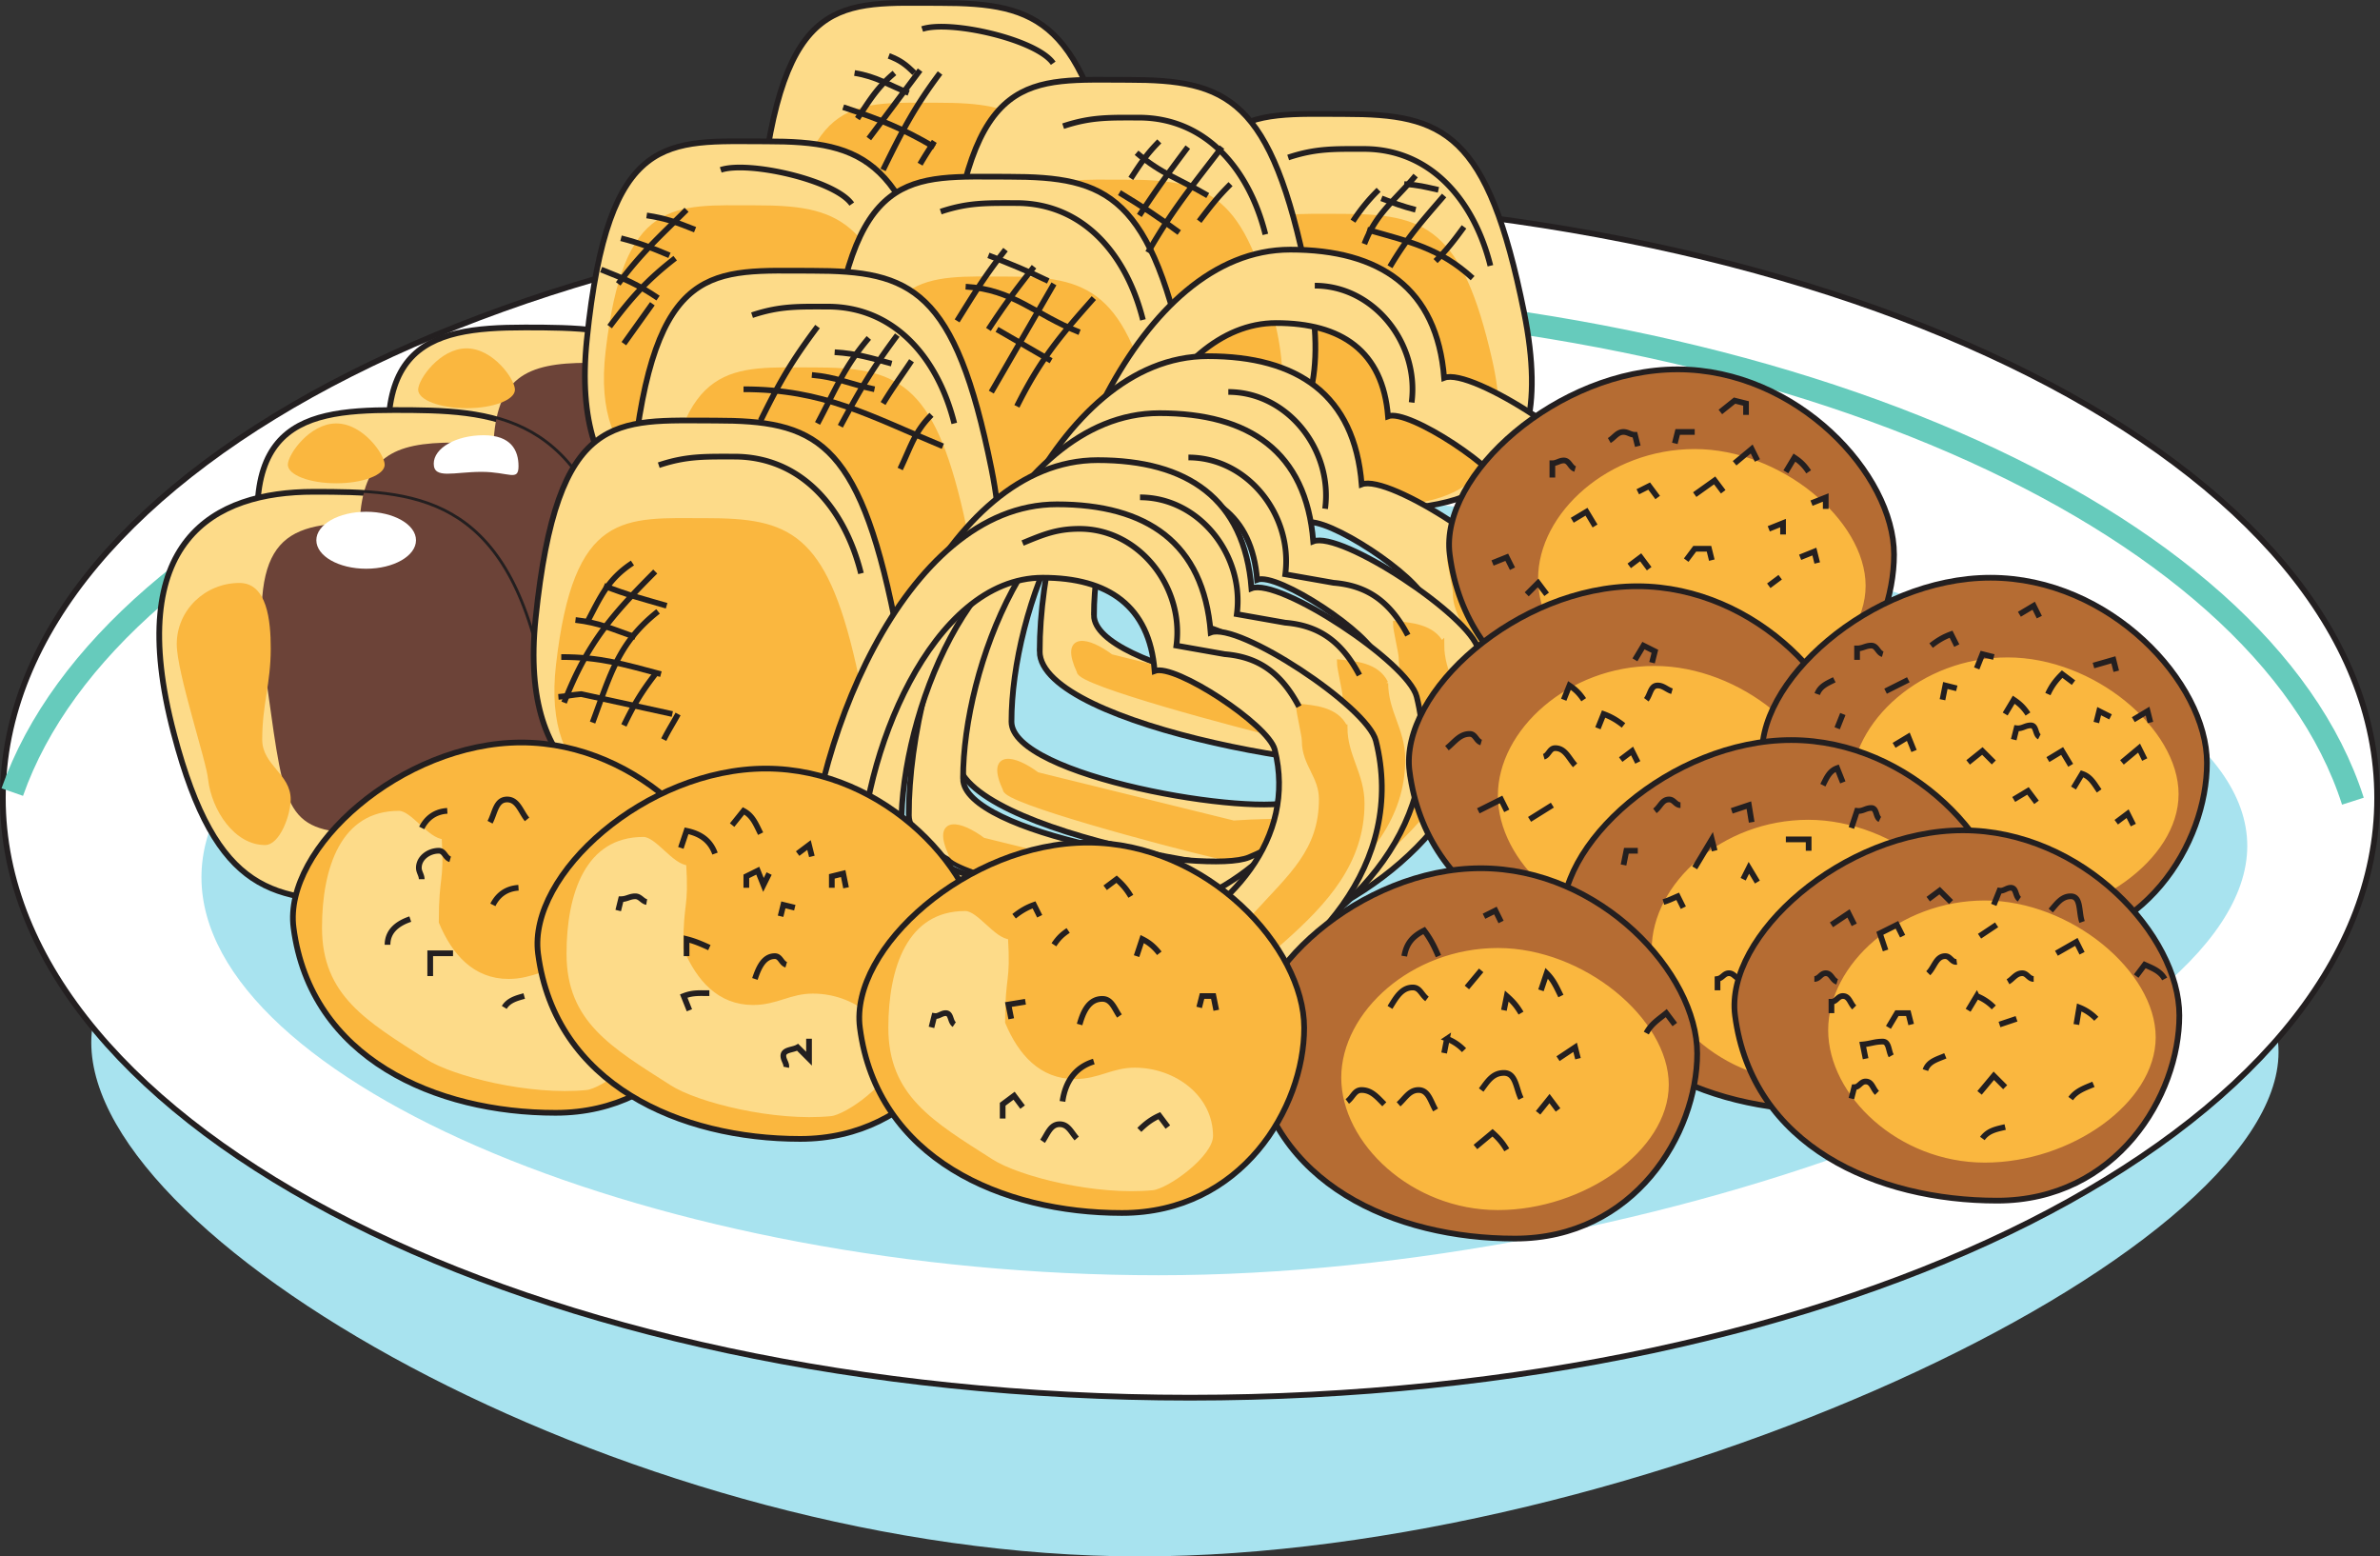 <svg xmlns="http://www.w3.org/2000/svg" width="195.343" height="127.709"><rect width="100%" height="100%" fill="#333333" stroke="none"/><defs><clipPath id="a"><path d="M228 333h31v32h-31zm0 0"/></clipPath><clipPath id="b"><path d="M229.703 348.14c-4.207-15.937 1.688-17.34 9.82-17.34 8.133 0 15.72.165 18.7 14.962 3.273 16.246-5.66 18.625-13.793 18.625s-11.215-2.957-14.727-16.246zm0 0"/></clipPath><clipPath id="c"><path d="M217 337h32v35h-32zm0 0"/></clipPath><clipPath id="d"><path d="M218.953 354.918c-4.207-15.938 1.684-17.34 9.817-17.34 8.132 0 15.718.168 18.699 14.961 3.273 16.246-5.656 18.625-13.79 18.625-8.132 0-11.218-2.953-14.726-16.246zm0 0"/></clipPath><clipPath id="e"><path d="M217 344h25v29h-25zm0 0"/></clipPath><clipPath id="f"><path d="M210.715 364.152c-4.211-15.933 3.32-19.867 11.453-19.867s15.719.164 18.7 14.961c3.273 16.246-5.657 18.621-13.794 18.621-8.133 0-12.851-.422-16.36-13.715zm0 0"/></clipPath></defs><path fill="#a8e3ef" d="M7.492 85.55c0-16.848 45.714-22.204 86.535-22.204 40.816 0 92.988 6.133 92.988 22.984 0 16.848-52.672 41.38-93.492 41.38-40.817 0-86.031-25.313-86.031-42.16"/><path fill="#fff" d="M.234 65.479c0-27.176 43.625-49.207 97.437-49.207 53.813 0 97.438 22.031 97.438 49.207 0 27.18-43.625 49.207-97.438 49.207C43.86 114.686.234 92.659.234 65.479"/><path fill="none" stroke="#231f20" stroke-miterlimit="3.864" stroke-width=".468" d="M.234 65.479c0-27.176 43.625-49.207 97.437-49.207 53.813 0 97.438 22.031 97.438 49.207 0 27.18-43.625 49.207-97.438 49.207C43.86 114.686.234 92.659.234 65.479zm0 0"/><path fill="#a8e3ef" d="M16.535 71.983c0-16.848 38.226-31.707 79.042-31.707 40.82 0 88.872 12.289 88.872 29.14 0 16.848-48.551 35.223-89.372 35.223-40.82 0-78.542-15.809-78.542-32.656"/><path fill="none" stroke="#66cbbc" stroke-miterlimit="3.864" stroke-width="1.87" d="M1.007 64.994C9.11 41.944 48.964 24.44 96.93 24.44c48.484 0 88.695 17.883 96.188 41.3"/><path fill="#fddb89" d="M33.265 44.21c-4.207-15.938 1.687-17.34 9.82-17.34 8.133 0 15.72.164 18.7 14.96 3.273 16.247-5.66 18.625-13.793 18.625S36.777 57.498 33.265 44.21"/><path fill="none" stroke="#231f20" stroke-miterlimit="3.864" stroke-width=".468" d="M33.265 44.21c-4.207-15.938 1.688-17.34 9.82-17.34 8.133 0 15.72.164 18.7 14.96 3.273 16.247-5.66 18.625-13.793 18.625S36.777 57.498 33.265 44.21zm0 0"/><g clip-path="url(#a)" transform="translate(-196.438 -303.931)"><g clip-path="url(#b)"><path fill="#6c4338" d="M218.426 360.648c-1.637-11.687.547-13.793 7.246-13.793l.281.004c.262-5.445 2.746-6.613 7.742-6.613 1.16 0 2.239.086 3.239.281.207-5.625 2.687-6.824 7.75-6.824 6.699 0 10.586 2.805 13.043 13.598 2.48 10.902-4.207 11.77-10.512 11.84-.473 4.754-4 6.058-8.004 6.418-.54 6.742-7.074 6.742-12.625 6.742-6.703 0-6.766-1.711-8.16-11.652"/></g></g><path fill="#fddb89" d="M22.515 50.987c-4.207-15.938 1.684-17.34 9.816-17.34 8.133 0 15.72.168 18.7 14.96 3.273 16.247-5.657 18.626-13.79 18.626-8.132 0-11.218-2.953-14.726-16.246"/><path fill="none" stroke="#231f20" stroke-miterlimit="3.864" stroke-width=".468" d="M22.515 50.987c-4.207-15.938 1.684-17.34 9.816-17.34 8.133 0 15.72.168 18.7 14.96 3.273 16.247-5.657 18.626-13.79 18.626-8.132 0-11.218-2.953-14.726-16.246zm0 0"/><g clip-path="url(#c)" transform="translate(-196.438 -303.931)"><g clip-path="url(#d)"><path fill="#6c4338" d="M218.426 360.648c-1.637-11.687.547-13.793 7.246-13.793l.281.004c.262-5.445 2.746-6.613 7.742-6.613 1.16 0 2.239.086 3.239.281.207-5.625 2.687-6.824 7.75-6.824 6.699 0 10.586 2.805 13.043 13.598 2.48 10.902-4.207 11.77-10.512 11.84-.473 4.754-4 6.058-8.004 6.418-.54 6.742-7.074 6.742-12.625 6.742-6.703 0-6.766-1.711-8.16-11.652"/></g></g><path fill="#fddb89" d="M14.277 60.221c-4.211-15.934 3.32-19.867 11.453-19.867s15.719.164 18.7 14.96c3.272 16.247-5.657 18.622-13.794 18.622-8.133 0-12.851-.422-16.36-13.715"/><path fill="none" stroke="#231f20" stroke-miterlimit="3.864" stroke-width=".468" d="M14.277 60.221c-4.211-15.934 3.32-19.867 11.453-19.867s15.719.164 18.7 14.96c3.273 16.247-5.657 18.622-13.794 18.622-8.133 0-12.851-.422-16.36-13.715zm0 0"/><g clip-path="url(#e)" transform="translate(-196.438 -303.931)"><g clip-path="url(#f)"><path fill="#6c4338" d="M218.426 360.648c-1.637-11.687.547-13.793 7.246-13.793l.281.004c.262-5.445 2.746-6.613 7.742-6.613 1.16 0 2.239.086 3.239.281.207-5.625 2.687-6.824 7.75-6.824 6.699 0 10.586 2.805 13.043 13.598 2.48 10.902-4.207 11.77-10.512 11.84-.473 4.754-4 6.058-8.004 6.418-.54 6.742-7.074 6.742-12.625 6.742-6.703 0-6.766-1.711-8.16-11.652"/></g></g><path fill="#fddb89" d="M62.44 16.49C64.203-.704 69.036.245 77.168.245c8.133 0 11.746 1.45 14.727 16.247 3.273 16.242-6.594 16.242-14.727 16.242-8.132 0-16.129-2.57-14.726-16.242"/><path fill="none" stroke="#231f20" stroke-miterlimit="3.864" stroke-width=".468" d="M62.44 16.49C64.204-.704 69.036.245 77.168.245c8.133 0 11.746 1.45 14.727 16.247 3.273 16.242-6.594 16.242-14.727 16.242-8.132 0-16.129-2.57-14.726-16.242zm0 0"/><path fill="#fab73f" d="M64.843 20.463C66.296 7.924 70.277 8.612 76.976 8.612c6.7 0 9.676 1.058 12.133 11.851 2.695 11.848-5.434 11.848-12.133 11.848-6.7 0-13.29-1.875-12.133-11.848"/><path fill="none" stroke="#fab73f" stroke-miterlimit="3.864" stroke-width=".362" d="M64.843 20.463C66.296 7.924 70.277 8.612 76.976 8.612c6.7 0 9.676 1.058 12.133 11.851 2.695 11.848-5.434 11.848-12.133 11.848-6.7 0-13.29-1.875-12.133-11.848zm0 0"/><path fill="#fddb89" d="M95.632 25.604c1.766-17.192 6.594-16.246 14.727-16.246s11.746 1.453 14.726 16.246c3.274 16.246-6.593 16.246-14.726 16.246-8.133 0-16.13-2.57-14.727-16.246"/><path fill="none" stroke="#231f20" stroke-miterlimit="3.864" stroke-width=".468" d="M95.632 25.604c1.766-17.192 6.594-16.246 14.727-16.246s11.746 1.453 14.726 16.246c3.274 16.246-6.593 16.246-14.726 16.246-8.133 0-16.13-2.57-14.727-16.246zm0 0"/><path fill="#fab73f" d="M98.038 29.577c1.45-12.54 5.43-11.848 12.13-11.848 6.702 0 9.675 1.058 12.132 11.848 2.695 11.851-5.43 11.851-12.133 11.851-6.699 0-13.285-1.875-12.129-11.851"/><path fill="none" stroke="#fab73f" stroke-miterlimit="3.864" stroke-width=".362" d="M98.038 29.577c1.45-12.54 5.43-11.848 12.13-11.848 6.702 0 9.675 1.058 12.132 11.848 2.695 11.851-5.43 11.851-12.133 11.851-6.699 0-13.285-1.875-12.129-11.851zm0 0"/><path fill="#fddb89" d="M77.867 22.8C79.632 5.607 84.46 6.552 92.593 6.552c8.133 0 11.746 1.453 14.727 16.246 3.273 16.246-6.594 16.246-14.727 16.246S76.464 36.475 77.867 22.8"/><path fill="none" stroke="#231f20" stroke-miterlimit="3.864" stroke-width=".468" d="M77.867 22.8C79.632 5.607 84.46 6.552 92.593 6.552c8.133 0 11.746 1.453 14.727 16.246 3.273 16.246-6.594 16.246-14.727 16.246S76.464 36.475 77.867 22.8zm0 0"/><path fill="#fab73f" d="M80.273 26.772c1.449-12.54 5.43-11.848 12.129-11.848s9.68 1.059 12.133 11.848c2.695 11.851-5.434 11.851-12.133 11.851-6.7 0-13.285-1.875-12.13-11.851"/><path fill="none" stroke="#fab73f" stroke-miterlimit="3.864" stroke-width=".362" d="M80.273 26.772c1.449-12.54 5.43-11.848 12.129-11.848s9.68 1.059 12.133 11.848c2.695 11.851-5.434 11.851-12.133 11.851-6.7 0-13.285-1.875-12.13-11.851zm0 0"/><path fill="#fddb89" d="M48.167 27.846C49.933 10.655 54.761 11.6 62.897 11.6c8.134 0 11.743 1.453 14.723 16.246 3.274 16.246-6.59 16.246-14.722 16.246-8.137 0-16.133-2.57-14.73-16.246"/><path fill="none" stroke="#231f20" stroke-miterlimit="3.864" stroke-width=".468" d="M48.167 27.846C49.933 10.655 54.761 11.6 62.897 11.6c8.134 0 11.743 1.453 14.723 16.246 3.274 16.246-6.59 16.246-14.722 16.246-8.137 0-16.133-2.57-14.73-16.246zm0 0"/><path fill="#fab73f" d="M49.882 28.877c1.453-12.539 5.434-11.847 12.133-11.847 6.7 0 9.676 1.054 12.133 11.847 2.695 11.848-5.434 11.848-12.133 11.848-6.7 0-13.29-1.875-12.133-11.848"/><path fill="none" stroke="#fab73f" stroke-miterlimit="3.864" stroke-width=".362" d="M49.882 28.877c1.453-12.539 5.434-11.847 12.133-11.847 6.7 0 9.676 1.054 12.133 11.847 2.695 11.848-5.434 11.848-12.133 11.848-6.7 0-13.29-1.875-12.133-11.848zm0 0"/><path fill="#fddb89" d="M68.05 30.748c1.766-17.191 6.594-16.246 14.727-16.246s11.746 1.45 14.726 16.246c3.274 16.246-6.593 16.246-14.726 16.246-8.133 0-16.13-2.57-14.727-16.246"/><path fill="none" stroke="#231f20" stroke-miterlimit="3.864" stroke-width=".468" d="M68.05 30.748c1.766-17.191 6.594-16.246 14.727-16.246s11.746 1.45 14.726 16.246c3.274 16.246-6.593 16.246-14.726 16.246-8.133 0-16.13-2.57-14.727-16.246zm0 0"/><path fill="#fab73f" d="M70.452 34.721c1.454-12.539 5.434-11.848 12.133-11.848 6.7 0 9.676 1.055 12.133 11.848 2.695 11.848-5.433 11.848-12.133 11.848-6.699 0-13.289-1.875-12.133-11.848"/><path fill="none" stroke="#fab73f" stroke-miterlimit="3.864" stroke-width=".362" d="M70.453 34.721c1.453-12.539 5.433-11.848 12.132-11.848 6.7 0 9.676 1.055 12.133 11.848 2.695 11.848-5.433 11.848-12.133 11.848-6.699 0-13.289-1.875-12.132-11.848zm0 0"/><path fill="#fddb89" d="M51.921 38.463c1.762-17.195 6.594-16.246 14.727-16.246s11.746 1.45 14.726 16.246C84.648 54.71 74.781 54.71 66.648 54.71c-8.133 0-16.13-2.574-14.727-16.246"/><path fill="none" stroke="#231f20" stroke-miterlimit="3.864" stroke-width=".468" d="M51.921 38.463c1.762-17.195 6.594-16.246 14.727-16.246s11.746 1.45 14.726 16.246C84.648 54.71 74.781 54.71 66.648 54.71c-8.133 0-16.13-2.574-14.727-16.246zm0 0"/><path fill="#fab73f" d="M54.636 42.178C56.09 29.64 60.07 30.33 66.77 30.33s9.676 1.055 12.133 11.848c2.695 11.848-5.434 11.848-12.133 11.848-6.7 0-13.29-1.875-12.133-11.848"/><path fill="none" stroke="#fab73f" stroke-miterlimit="3.864" stroke-width=".362" d="M54.636 42.178C56.09 29.64 60.07 30.33 66.77 30.33s9.676 1.055 12.133 11.848c2.695 11.848-5.434 11.848-12.133 11.848-6.7 0-13.29-1.875-12.133-11.848zm0 0"/><path fill="#fddb89" d="M43.96 50.756c1.766-17.195 6.594-16.246 14.727-16.246s11.746 1.45 14.726 16.246c3.274 16.246-6.593 16.246-14.726 16.246-8.133 0-16.129-2.574-14.727-16.246"/><path fill="none" stroke="#231f20" stroke-miterlimit="3.864" stroke-width=".468" d="M43.96 50.756c1.766-17.195 6.594-16.246 14.727-16.246s11.746 1.45 14.726 16.246c3.274 16.246-6.593 16.246-14.726 16.246-8.133 0-16.129-2.574-14.727-16.246zm0 0"/><path fill="#fab73f" d="M45.816 54.545c1.453-12.539 5.43-11.847 12.133-11.847 6.699 0 9.675 1.058 12.128 11.847 2.7 11.852-5.43 11.852-12.128 11.852-6.704 0-13.29-1.88-12.133-11.852"/><path fill="none" stroke="#fab73f" stroke-miterlimit="3.864" stroke-width=".362" d="M45.816 54.545c1.453-12.539 5.43-11.847 12.133-11.847 6.699 0 9.675 1.058 12.129 11.847 2.699 11.852-5.43 11.852-12.13 11.852-6.703 0-13.288-1.88-12.132-11.852zm0 0"/><path fill="#fddb89" d="M89.788 50.475c0 4.504 19.973 7.906 23.457 6.46 6.926-2.89 12.356-9.062 10.54-16.32-.508-2.038-8.204-7.097-9.86-6.456-.426-5.356-3.824-7.653-9.18-7.653-9.18 0-14.957 14.79-14.957 23.969zm-4.453 2.969c0-12.621 7.95-32.961 20.57-32.961 7.364 0 12.04 3.156 12.626 10.52 2.277-.876 12.855 6.077 13.554 8.882 2.496 9.98-4.965 18.469-14.492 22.442-4.793 1.984-32.258-2.688-32.258-8.883"/><path fill="none" stroke="#231f20" stroke-miterlimit="3.864" stroke-width=".468" d="M89.788 50.475c0 4.504 19.973 7.906 23.457 6.46 6.926-2.89 12.356-9.062 10.54-16.32-.508-2.038-8.204-7.097-9.86-6.456-.426-5.356-3.824-7.653-9.18-7.653-9.18 0-14.957 14.79-14.957 23.969zm-4.453 2.969c0-12.621 7.95-32.961 20.57-32.961 7.364 0 12.04 3.156 12.626 10.52 2.277-.876 12.855 6.077 13.554 8.882 2.496 9.98-4.965 18.469-14.492 22.442-4.793 1.984-32.258-2.688-32.258-8.883zm0 0"/><path fill="#fab73f" d="M128.816 37.842c-.703-1.46-2.574-1.578-3.742-1.695 0 .469.468 2.336.468 2.805 0 1.93 1.403 2.863 1.403 4.792 0 4.266-2.516 6.31-5.375 9.465-1.578 1.754-3.157 2.746-5.38 3.508-3.855 1.344-4.788.875-8.882 1.168l-16.129-3.973c-1.871-1.402-3.973-1.87-2.57 1.168-.059.934 13.09 4.442 17.062 5.375 7.281 1.715 12.39-.175 18-5.14 3.567-3.156 6.543-6.43 6.543-11.223 0-2.394-1.398-3.855-1.398-6.25"/><path fill="none" stroke="#fab73f" stroke-miterlimit="3.864" stroke-width=".468" d="M128.816 37.842c-.703-1.46-2.574-1.578-3.742-1.695 0 .469.468 2.336.468 2.805 0 1.93 1.403 2.863 1.403 4.792 0 4.266-2.516 6.31-5.375 9.465-1.578 1.754-3.157 2.746-5.38 3.508-3.855 1.344-4.788.875-8.882 1.168l-16.129-3.973c-1.871-1.402-3.973-1.87-2.57 1.168-.059.934 13.09 4.442 17.062 5.375 7.282 1.715 12.39-.175 18-5.14 3.567-3.156 6.543-6.43 6.543-11.223 0-2.394-1.398-3.855-1.398-6.25zm0 0"/><path fill="#fddb89" d="M83.019 59.217c0 4.504 19.973 7.906 23.457 6.461 6.93-2.89 12.355-9.062 10.539-16.32-.508-2.04-8.2-7.098-9.855-6.461-.426-5.352-3.829-7.649-9.184-7.649-9.176 0-14.957 14.79-14.957 23.97zm-4.45 2.969c0-12.625 7.946-32.961 20.567-32.961 7.363 0 12.04 3.156 12.625 10.52 2.277-.876 12.856 6.078 13.559 8.882 2.492 9.977-4.97 18.465-14.492 22.442-4.793 1.984-32.258-2.688-32.258-8.883"/><path fill="none" stroke="#231f20" stroke-miterlimit="3.864" stroke-width=".468" d="M83.019 59.217c0 4.504 19.973 7.906 23.457 6.461 6.93-2.89 12.355-9.062 10.539-16.32-.508-2.04-8.2-7.098-9.855-6.461-.426-5.352-3.829-7.649-9.184-7.649-9.176 0-14.957 14.79-14.957 23.97zm-4.45 2.969c0-12.625 7.946-32.961 20.567-32.961 7.363 0 12.04 3.156 12.625 10.52 2.277-.876 12.856 6.078 13.559 8.882 2.492 9.977-4.97 18.465-14.492 22.442-4.793 1.984-32.258-2.688-32.258-8.883zm0 0"/><path fill="#fab73f" d="M122.745 47.518c-.699-1.461-2.57-1.578-3.738-1.695 0 .468.469 2.336.469 2.804 0 1.93 1.402 2.864 1.402 4.793 0 4.266-2.515 6.309-5.379 9.465-1.578 1.754-3.156 2.746-5.375 3.508-3.859 1.344-4.793.875-8.882 1.168l-16.13-3.973c-1.87-1.402-3.972-1.87-2.57 1.168-.058.934 13.09 4.442 17.063 5.375 7.281 1.715 12.39-.172 18-5.14 3.562-3.157 6.547-6.43 6.547-11.22 0-2.398-1.407-3.859-1.407-6.253"/><path fill="none" stroke="#fab73f" stroke-miterlimit="3.864" stroke-width=".468" d="M122.745 47.518c-.699-1.461-2.57-1.578-3.738-1.695 0 .468.469 2.336.469 2.804 0 1.93 1.402 2.864 1.402 4.793 0 4.266-2.515 6.309-5.379 9.465-1.578 1.754-3.156 2.746-5.375 3.508-3.859 1.344-4.793.875-8.882 1.168l-16.13-3.973c-1.87-1.402-3.972-1.87-2.57 1.168-.058.934 13.09 4.442 17.063 5.375 7.281 1.715 12.39-.172 18-5.14 3.562-3.157 6.547-6.43 6.547-11.22 0-2.398-1.407-3.859-1.407-6.253zm0 0"/><path fill="#fddb89" d="M79.046 63.893c0 4.504 19.973 7.902 23.457 6.457 6.926-2.887 12.356-9.059 10.54-16.316-.508-2.04-8.2-7.098-9.86-6.461-.426-5.352-3.824-7.649-9.18-7.649-9.18 0-14.957 14.79-14.957 23.969zm-4.453 2.965c0-12.621 7.95-32.957 20.57-32.957 7.364 0 12.04 3.156 12.625 10.52 2.278-.876 12.856 6.077 13.555 8.882 2.496 9.977-4.965 18.465-14.492 22.441-4.793 1.985-32.258-2.69-32.258-8.886"/><path fill="none" stroke="#231f20" stroke-miterlimit="3.864" stroke-width=".468" d="M79.046 63.893c0 4.504 19.973 7.902 23.457 6.457 6.926-2.887 12.356-9.059 10.54-16.316-.508-2.04-8.2-7.098-9.86-6.461-.426-5.352-3.824-7.649-9.18-7.649-9.18 0-14.957 14.79-14.957 23.969zm-4.453 2.965c0-12.621 7.95-32.957 20.57-32.957 7.364 0 12.04 3.156 12.625 10.52 2.278-.876 12.856 6.077 13.555 8.882 2.496 9.977-4.965 18.465-14.492 22.441-4.793 1.985-32.258-2.69-32.258-8.886zm0 0"/><path fill="#fab73f" d="M118.304 52.893c-.7-1.461-2.57-1.578-3.738-1.695 0 .468.469 2.34.469 2.804 0 1.93 1.398 2.867 1.398 4.793 0 4.266-2.512 6.313-5.375 9.469-1.574 1.75-3.152 2.746-5.375 3.504-3.856 1.348-4.793.879-8.883 1.168l-16.129-3.973c-1.87-1.402-3.972-1.87-2.57 1.168-.059.938 13.09 4.442 17.062 5.38 7.282 1.71 12.391-.177 18-5.145 3.563-3.157 6.543-6.426 6.543-11.22 0-2.394-1.402-3.855-1.402-6.253"/><path fill="none" stroke="#fab73f" stroke-miterlimit="3.864" stroke-width=".468" d="M118.304 52.893c-.7-1.461-2.57-1.578-3.738-1.695 0 .468.469 2.34.469 2.804 0 1.93 1.398 2.867 1.398 4.793 0 4.266-2.512 6.313-5.375 9.469-1.574 1.75-3.152 2.746-5.375 3.504-3.855 1.348-4.793.879-8.883 1.168l-16.129-3.973c-1.87-1.402-3.972-1.87-2.57 1.168-.059.938 13.09 4.442 17.062 5.38 7.282 1.71 12.391-.177 18-5.145 3.563-3.157 6.543-6.426 6.543-11.22 0-2.394-1.402-3.855-1.402-6.253zm0 0"/><path fill="#fddb89" d="M73.976 67.748c0 4.504 19.973 7.907 23.457 6.457 6.93-2.89 12.355-9.062 10.539-16.316-.508-2.04-8.2-7.098-9.86-6.46-.421-5.352-3.824-7.65-9.179-7.65-9.18 0-14.957 14.79-14.957 23.97zm-4.453 2.97c0-12.626 7.949-32.962 20.57-32.962 7.363 0 12.04 3.156 12.625 10.52 2.277-.88 12.856 6.078 13.559 8.883 2.492 9.976-4.969 18.464-14.496 22.437-4.79 1.988-32.258-2.687-32.258-8.879"/><path fill="none" stroke="#231f20" stroke-miterlimit="3.864" stroke-width=".468" d="M73.976 67.748c0 4.504 19.973 7.907 23.457 6.457 6.93-2.89 12.355-9.062 10.539-16.316-.508-2.04-8.2-7.098-9.86-6.46-.421-5.352-3.824-7.65-9.179-7.65-9.18 0-14.957 14.79-14.957 23.97zm-4.453 2.97c0-12.626 7.949-32.962 20.57-32.962 7.363 0 12.04 3.156 12.625 10.52 2.277-.88 12.856 6.078 13.559 8.883 2.492 9.976-4.969 18.464-14.496 22.437-4.79 1.988-32.258-2.687-32.258-8.879zm0 0"/><path fill="#fab73f" d="M113.703 56.05c-.7-1.462-2.57-1.579-3.739-1.696 0 .469.465 2.336.465 2.805 0 1.93 1.402 2.863 1.402 4.793 0 4.265-2.511 6.308-5.375 9.464-1.578 1.754-3.156 2.746-5.375 3.508-3.859 1.344-4.793.875-8.882 1.168l-16.13-3.973c-1.87-1.402-3.976-1.87-2.57 1.168-.058.934 13.09 4.442 17.063 5.375 7.281 1.715 12.39-.175 17.996-5.14 3.566-3.156 6.547-6.43 6.547-11.223 0-2.394-1.403-3.855-1.403-6.25"/><path fill="none" stroke="#fab73f" stroke-miterlimit="3.864" stroke-width=".468" d="M113.703 56.05c-.7-1.462-2.57-1.579-3.739-1.696 0 .469.465 2.336.465 2.805 0 1.93 1.402 2.863 1.402 4.793 0 4.265-2.511 6.308-5.375 9.464-1.578 1.754-3.156 2.746-5.375 3.508-3.859 1.344-4.793.875-8.882 1.168l-16.13-3.973c-1.87-1.402-3.976-1.87-2.57 1.168-.058.934 13.09 4.442 17.063 5.375 7.281 1.715 12.39-.175 17.996-5.14 3.566-3.156 6.547-6.43 6.547-11.223 0-2.394-1.402-3.855-1.402-6.25zm0 0"/><path fill="#fddb89" d="M70.628 71.373c0 4.504 19.977 7.907 23.461 6.457 6.926-2.89 12.356-9.062 10.54-16.316-.509-2.04-8.204-7.098-9.86-6.46-.426-5.352-3.824-7.65-9.18-7.65-9.18 0-14.96 14.79-14.96 23.97zm-4.449 2.97c0-12.626 7.945-32.962 20.57-32.962 7.364 0 12.04 3.156 12.621 10.52 2.282-.88 12.856 6.078 13.56 8.883 2.495 9.976-4.97 18.464-14.493 22.437-4.793 1.988-32.258-2.687-32.258-8.879"/><path fill="none" stroke="#231f20" stroke-miterlimit="3.864" stroke-width=".468" d="M70.628 71.373c0 4.504 19.977 7.907 23.461 6.457 6.926-2.89 12.356-9.062 10.54-16.316-.509-2.04-8.204-7.098-9.86-6.46-.426-5.352-3.824-7.65-9.18-7.65-9.18 0-14.96 14.79-14.96 23.97zm-4.449 2.97c0-12.626 7.945-32.962 20.57-32.962 7.364 0 12.04 3.156 12.621 10.52 2.282-.88 12.856 6.078 13.56 8.883 2.495 9.976-4.97 18.464-14.493 22.437-4.793 1.988-32.258-2.687-32.258-8.879zm0 0"/><path fill="#fab73f" d="M110.359 59.674c-.703-1.46-2.57-1.578-3.742-1.695 0 .469.468 2.336.468 2.805 0 1.93 1.403 2.863 1.403 4.793 0 4.265-2.512 6.308-5.375 9.464-1.578 1.754-3.157 2.746-5.38 3.508-3.855 1.344-4.788.875-8.882 1.168l-16.129-3.973c-1.867-1.402-3.973-1.87-2.57 1.168-.059.934 13.09 4.442 17.062 5.375 7.285 1.715 12.39-.175 18-5.14 3.567-3.156 6.547-6.43 6.547-11.223 0-2.394-1.402-3.855-1.402-6.25"/><path fill="none" stroke="#fab73f" stroke-miterlimit="3.864" stroke-width=".468" d="M110.359 59.674c-.703-1.46-2.57-1.578-3.742-1.695 0 .469.468 2.336.468 2.805 0 1.93 1.403 2.863 1.403 4.793 0 4.265-2.512 6.308-5.375 9.464-1.578 1.754-3.157 2.746-5.38 3.508-3.855 1.344-4.788.875-8.882 1.168l-16.129-3.973c-1.867-1.402-3.973-1.87-2.57 1.168-.059.934 13.09 4.442 17.062 5.375 7.285 1.715 12.39-.175 18-5.14 3.567-3.156 6.547-6.43 6.547-11.223 0-2.394-1.402-3.855-1.402-6.25zm0 0"/><path fill="#b56c33" d="M118.988 45.498c-.852-6.527 8.89-15.191 18.703-15.191 9.808 0 17.765 8.61 17.765 15.191 0 6.586-5.152 15.196-14.96 15.196-9.813 0-20.106-4.442-21.508-15.196"/><path fill="none" stroke="#231f20" stroke-miterlimit="3.864" stroke-width=".468" d="M118.988 45.498c-.852-6.527 8.89-15.191 18.703-15.191 9.808 0 17.765 8.61 17.765 15.191 0 6.586-5.152 15.196-14.96 15.196-9.813 0-20.106-4.442-21.508-15.196zm0 0"/><path fill="#fab73f" d="M126.476 47.483c0-5.227 5.652-10.403 12.621-10.403 6.973 0 13.793 5.758 13.793 10.985 0 5.23-6.82 10.054-13.793 10.054-6.969 0-12.621-5.406-12.621-10.636"/><path fill="none" stroke="#fab73f" stroke-miterlimit="3.864" stroke-width=".468" d="M126.476 47.483c0-5.227 5.652-10.403 12.621-10.403 6.973 0 13.793 5.758 13.793 10.985 0 5.23-6.82 10.054-13.793 10.054-6.969 0-12.621-5.406-12.621-10.636zm0 0"/><path fill="#b56c33" d="M115.69 63.3c-.85-6.532 8.888-15.196 18.7-15.196 9.813 0 17.766 8.61 17.766 15.195 0 6.582-5.149 15.192-14.961 15.192-9.813 0-20.102-4.442-21.504-15.192"/><path fill="none" stroke="#231f20" stroke-miterlimit="3.864" stroke-width=".468" d="M115.69 63.3c-.85-6.532 8.888-15.196 18.7-15.196 9.813 0 17.766 8.61 17.766 15.195 0 6.582-5.149 15.192-14.961 15.192-9.813 0-20.102-4.442-21.504-15.192zm0 0"/><path fill="#fab73f" d="M123.175 65.28c0-5.227 5.653-10.403 12.625-10.403 6.973 0 13.79 5.758 13.79 10.989 0 5.226-6.817 10.05-13.79 10.05-6.973 0-12.625-5.406-12.625-10.636"/><path fill="none" stroke="#fab73f" stroke-miterlimit="3.864" stroke-width=".468" d="M123.175 65.28c0-5.227 5.653-10.403 12.625-10.403 6.973 0 13.79 5.758 13.79 10.989 0 5.226-6.817 10.05-13.79 10.05-6.972 0-12.625-5.406-12.625-10.636zm0 0"/><path fill="#b56c33" d="M144.675 62.596c-.851-6.531 8.89-15.191 18.7-15.191 9.812 0 17.765 8.605 17.765 15.191 0 6.582-5.148 15.195-14.96 15.195-9.81 0-20.103-4.441-21.505-15.195"/><path fill="none" stroke="#231f20" stroke-miterlimit="3.864" stroke-width=".468" d="M144.675 62.596c-.851-6.531 8.89-15.191 18.7-15.191 9.812 0 17.765 8.605 17.765 15.191 0 6.582-5.148 15.195-14.96 15.195-9.81 0-20.102-4.441-21.505-15.195zm0 0"/><path fill="#fab73f" d="M152.163 64.58c0-5.23 5.653-10.402 12.622-10.402 6.972 0 13.793 5.758 13.793 10.984 0 5.23-6.82 10.051-13.793 10.051-6.97 0-12.622-5.406-12.622-10.633"/><path fill="none" stroke="#fab73f" stroke-miterlimit="3.864" stroke-width=".468" d="M152.163 64.58c0-5.23 5.653-10.402 12.622-10.402 6.972 0 13.793 5.758 13.793 10.984 0 5.23-6.82 10.051-13.793 10.051-6.97 0-12.622-5.406-12.622-10.633zm0 0"/><path fill="#b56c33" d="M128.312 75.92c-.852-6.531 8.89-15.195 18.7-15.195 9.812 0 17.765 8.61 17.765 15.195 0 6.586-5.149 15.196-14.957 15.196-9.813 0-20.106-4.442-21.508-15.196"/><path fill="none" stroke="#231f20" stroke-miterlimit="3.864" stroke-width=".468" d="M128.312 75.92c-.852-6.531 8.89-15.195 18.7-15.195 9.812 0 17.765 8.61 17.765 15.195 0 6.586-5.149 15.196-14.957 15.196-9.813 0-20.106-4.442-21.508-15.196zm0 0"/><path fill="#fab73f" d="M135.8 77.905c0-5.23 5.652-10.403 12.621-10.403 6.973 0 13.793 5.758 13.793 10.985 0 5.23-6.82 10.054-13.793 10.054-6.968 0-12.62-5.41-12.62-10.636"/><path fill="none" stroke="#fab73f" stroke-miterlimit="3.864" stroke-width=".468" d="M135.8 77.905c0-5.23 5.653-10.403 12.621-10.403 6.973 0 13.793 5.758 13.793 10.985 0 5.23-6.82 10.054-13.793 10.054-6.968 0-12.62-5.41-12.62-10.636zm0 0"/><path fill="#b56c33" d="M102.831 86.44c-.847-6.531 8.891-15.196 18.704-15.196 9.808 0 17.765 8.61 17.765 15.196 0 6.582-5.148 15.191-14.96 15.191-9.813 0-20.102-4.441-21.509-15.191"/><path fill="none" stroke="#231f20" stroke-miterlimit="3.864" stroke-width=".468" d="M102.831 86.44c-.847-6.531 8.891-15.196 18.704-15.196 9.808 0 17.765 8.61 17.765 15.196 0 6.582-5.148 15.191-14.96 15.191-9.813 0-20.102-4.441-21.509-15.191zm0 0"/><path fill="#fab73f" d="M110.32 88.424c0-5.23 5.652-10.402 12.625-10.402 6.968 0 13.789 5.758 13.789 10.984 0 5.227-6.82 10.051-13.79 10.051-6.972 0-12.624-5.406-12.624-10.633"/><path fill="none" stroke="#fab73f" stroke-miterlimit="3.864" stroke-width=".468" d="M110.32 88.424c0-5.23 5.652-10.402 12.625-10.402 6.968 0 13.789 5.758 13.789 10.984 0 5.227-6.82 10.051-13.79 10.051-6.972 0-12.624-5.406-12.624-10.633zm0 0"/><path fill="#b56c33" d="M142.406 83.323c-.852-6.528 8.89-15.192 18.703-15.192 9.808 0 17.765 8.61 17.765 15.192 0 6.586-5.152 15.195-14.96 15.195-9.813 0-20.106-4.441-21.508-15.195"/><path fill="none" stroke="#231f20" stroke-miterlimit="3.864" stroke-width=".468" d="M142.406 83.323c-.852-6.528 8.89-15.192 18.703-15.192 9.808 0 17.765 8.61 17.765 15.192 0 6.586-5.152 15.195-14.96 15.195-9.813 0-20.106-4.441-21.508-15.195zm0 0"/><path fill="#fab73f" d="M150.285 84.526c0-5.23 5.652-10.403 12.625-10.403 6.968 0 13.789 5.758 13.789 10.985 0 5.23-6.82 10.054-13.79 10.054-6.972 0-12.624-5.41-12.624-10.636"/><path fill="none" stroke="#fab73f" stroke-miterlimit="3.864" stroke-width=".468" d="M150.285 84.526c0-5.23 5.652-10.403 12.625-10.403 6.968 0 13.789 5.758 13.789 10.985 0 5.23-6.82 10.054-13.79 10.054-6.972 0-12.624-5.41-12.624-10.636zm0 0"/><path fill="#fab73f" d="M14.507 52.858c0-2.805 2.34-5.024 5.145-5.024 2.277 0 2.57 3.098 2.57 5.375 0 2.922-.7 4.559-.7 7.48 0 2.106 2.337 2.805 2.337 4.91 0 1.228-.875 3.74-2.106 3.74-2.511 0-4.379-2.864-4.672-5.376-.117-1.46-2.574-8.765-2.574-11.105m9.117-14.727c0-.836 1.782-3.387 3.973-3.387 2.195 0 3.977 2.551 3.977 3.387 0 .84-1.782 1.524-3.977 1.524-2.191 0-3.973-.684-3.973-1.524m10.696-6.156c0-.84 1.777-3.39 3.972-3.39 2.196 0 3.973 2.55 3.973 3.39 0 .84-1.777 1.52-3.973 1.52-2.195 0-3.972-.68-3.972-1.52M24.093 76.12c-.851-6.532 8.89-15.196 18.7-15.196 9.812 0 17.765 8.61 17.765 15.195 0 6.583-5.148 15.192-14.961 15.192-9.812 0-20.102-4.442-21.504-15.192"/><path fill="none" stroke="#231f20" stroke-miterlimit="3.864" stroke-width=".468" d="M24.093 76.12c-.851-6.532 8.89-15.196 18.7-15.196 9.812 0 17.765 8.61 17.765 15.195 0 6.583-5.148 15.192-14.961 15.192-9.812 0-20.102-4.442-21.504-15.192zm0 0"/><path fill="#fddb89" d="M34.843 87.104c-4.848-3.098-8.648-5.258-8.648-10.985 0-4.968 1.582-9.82 6.547-9.82 1.168 0 2.57 2.34 3.742 2.34.23 3.973-.235 3.04-.235 7.012 1.051 2.511 2.746 4.441 5.493 4.441 1.925 0 2.98-.933 4.91-.933 3.445 0 6.66 2.394 6.66 5.843 0 1.809-3.805 4.54-5.145 4.672-4.672.469-11.043-1.11-13.324-2.57"/><path fill="none" stroke="#fab73f" stroke-miterlimit="3.864" stroke-width=".468" d="M34.843 87.104c-4.848-3.098-8.648-5.258-8.648-10.985 0-4.968 1.582-9.82 6.547-9.82 1.168 0 2.57 2.34 3.742 2.34.23 3.973-.235 3.04-.235 7.012 1.051 2.511 2.746 4.441 5.493 4.441 1.925 0 2.98-.933 4.91-.933 3.445 0 6.66 2.394 6.66 5.843 0 1.809-3.805 4.54-5.145 4.672-4.672.469-11.043-1.11-13.324-2.57zm0 0"/><path fill="#fab73f" d="M44.163 78.256c-.855-6.527 8.887-15.191 18.7-15.191 9.808 0 17.765 8.61 17.765 15.191 0 6.586-5.152 15.196-14.96 15.196-9.813 0-20.102-4.442-21.505-15.196"/><path fill="none" stroke="#231f20" stroke-miterlimit="3.864" stroke-width=".468" d="M44.163 78.256c-.855-6.527 8.887-15.191 18.7-15.191 9.808 0 17.765 8.61 17.765 15.191 0 6.586-5.152 15.196-14.96 15.196-9.813 0-20.102-4.442-21.505-15.196zm0 0"/><path fill="#fddb89" d="M54.913 89.244c-4.847-3.097-8.648-5.261-8.648-10.988 0-4.965 1.578-9.816 6.543-9.816 1.172 0 2.574 2.34 3.742 2.34.235 3.972-.234 3.035-.234 7.011 1.054 2.512 2.75 4.438 5.492 4.438 1.93 0 2.984-.934 4.91-.934 3.45 0 6.664 2.395 6.664 5.844 0 1.813-3.805 4.543-5.144 4.676-4.676.469-11.043-1.11-13.325-2.57"/><path fill="none" stroke="#fab73f" stroke-miterlimit="3.864" stroke-width=".468" d="M54.913 89.244c-4.847-3.097-8.648-5.261-8.648-10.988 0-4.965 1.578-9.816 6.543-9.816 1.172 0 2.574 2.34 3.742 2.34.235 3.972-.234 3.035-.234 7.011 1.054 2.512 2.75 4.438 5.492 4.438 1.93 0 2.984-.934 4.91-.934 3.45 0 6.664 2.395 6.664 5.844 0 1.813-3.804 4.543-5.144 4.676-4.676.469-11.043-1.11-13.325-2.57zm0 0"/><path fill="#fab73f" d="M70.577 84.334c-.855-6.527 8.887-15.195 18.7-15.195 9.808 0 17.765 8.613 17.765 15.195 0 6.586-5.152 15.196-14.96 15.196-9.813 0-20.106-4.442-21.505-15.196"/><path fill="none" stroke="#231f20" stroke-miterlimit="3.864" stroke-width=".468" d="M70.578 84.334c-.856-6.527 8.886-15.195 18.699-15.195 9.808 0 17.765 8.613 17.765 15.195 0 6.586-5.152 15.196-14.96 15.196-9.813 0-20.106-4.442-21.504-15.196zm0 0"/><path fill="#fddb89" d="M81.327 95.323c-4.851-3.098-8.648-5.262-8.648-10.989 0-4.965 1.578-9.816 6.547-9.816 1.168 0 2.57 2.336 3.738 2.336.235 3.976-.234 3.039-.234 7.015 1.055 2.512 2.746 4.438 5.492 4.438 1.93 0 2.984-.934 4.91-.934 3.45 0 6.664 2.395 6.664 5.844 0 1.813-3.804 4.543-5.144 4.676-4.676.465-11.043-1.11-13.325-2.57"/><path fill="none" stroke="#fab73f" stroke-miterlimit="3.864" stroke-width=".468" d="M81.328 95.323c-4.852-3.098-8.649-5.262-8.649-10.989 0-4.965 1.578-9.816 6.547-9.816 1.168 0 2.57 2.336 3.738 2.336.235 3.976-.234 3.039-.234 7.015 1.055 2.512 2.746 4.438 5.492 4.438 1.93 0 2.984-.934 4.91-.934 3.45 0 6.664 2.395 6.664 5.844 0 1.813-3.804 4.543-5.144 4.676-4.676.465-11.043-1.11-13.324-2.57zm0 0"/><path fill="none" stroke="#231f20" stroke-miterlimit="3.864" stroke-width=".468" d="M61.726 25.862c2.281-.762 3.8-.703 6.195-.703 5.492 0 9.059 4.207 10.403 9.585M54.07 38.17c2.277-.761 3.8-.703 6.195-.703 5.492 0 9.059 4.207 10.402 9.586M59.156 13.94c2.277-.762 9.386.836 10.754 2.804m17.351-6.39c2.281-.762 3.8-.703 6.195-.703 5.497 0 9.059 4.207 10.403 9.582M77.21 17.366c2.282-.762 3.801-.704 6.196-.704 5.496 0 9.058 4.211 10.402 9.586m11.922-13.324c2.277-.758 3.797-.703 6.195-.703 5.492 0 9.059 4.211 10.403 9.586M75.69 2.385c2.282-.762 9.388.836 10.755 2.805m-2.512 39.37c1.695-.702 2.805-1.167 4.676-1.167 4.851 0 8.59 4.734 7.945 9.582l3.977.703c2.863.234 4.675 1.637 6.086 4.3M93.57 40.81c4.847 0 8.59 4.735 7.945 9.583l3.977.703c2.863.234 4.675 1.637 6.086 4.3M97.542 37.537c4.852 0 8.59 4.735 7.95 9.586l3.972.7c2.864.234 4.676 1.636 6.086 4.3m-14.734-19.961c4.851 0 8.59 4.735 7.945 9.582m-.848-18.304c4.852 0 8.59 4.734 7.95 9.586m-81.25 39.117c0-.348-.235-.582-.235-.934 0-.82.817-1.402 1.637-1.402.469 0 .523.582.934.7m3.273-3.04c.406-.758.469-1.867 1.402-1.867.875 0 1.11.992 1.637 1.633m-2.805 7.015c.407-.82 1.11-1.343 2.102-1.402m-7.246 7.246v-1.871h1.871m-2.57-10.285c.41-.817 1.109-1.344 2.101-1.402m-4.906 10.988c0-1.113.816-1.754 1.867-2.106m7.715 7.246c.352-.582.992-.757 1.637-.933m7.715-7.016.23-.933c.469 0 .703-.235 1.172-.235.406 0 .582.41.934.469m2.804-4.441.469-1.403c1.11.235 1.93.758 2.336 1.871m2.57 2.805v-.937l.938-.465.468 1.168.465-.934m2.34-1.637.934-.703.234.934M61.96 80.327c.293-.88.703-1.872 1.637-1.872.469 0 .527.586.934.704m-7.946 3.738-.468-1.168c.757-.293 1.285-.235 2.105-.235m-1.872-3.039v-1.402c.7.176 1.228.41 1.872.703m5.844-2.574.23-.934.938.23m3.039-1.632v-.937l.933-.23.235 1.167m-9.351-5.144.937-1.168c.758.41.992 1.05 1.402 1.87m2.101 19.169c.06-.293-.234-.586-.234-.938 0-.523.762-.465 1.172-.7l.934.934v-1.636m22.207-1.168c.293-1.051.758-2.102 1.867-2.102.762 0 .996.817 1.406 1.403m1.403-4.911.464-1.402c.586.293.996.645 1.403 1.168m-8.649-.699c.352-.528.645-.82 1.168-1.172M83 83.596l-.235-1.168 1.402-.23m-.933-7.016c.523-.41.992-.703 1.636-.934l.465.934m5.375-2.336.938-.703c.523.469.816.82 1.168 1.402m5.609 9.117.235-.933h.933l.235 1.168m-6.313 9.816c.527-.523.996-.875 1.637-1.168l.703.934M85.57 93.647c.406-.582.64-1.399 1.402-1.399.7 0 .934.641 1.402 1.168M76.453 84.3l.234-.934c.351.058.586-.235.933-.235.47 0 .352.7.704.934m8.882 6.312c.235-1.636 1.051-2.804 2.57-3.273m-7.48 4.676v-1.172l.938-.7.699.934m30.152-8.18c.47-.757.938-1.636 1.871-1.636.586 0 .704.586 1.168.937m3.274-.937 1.172-1.403m.23-4.441.938-.469.465.938m-7.946 2.804c.176-1.05.7-1.636 1.633-2.105.527.703.82 1.285 1.172 2.105m5.375 4.442.234-1.168c.528.469.82.816 1.168 1.402m1.637-1.871.469-1.402c.582.582.816 1.168 1.168 1.87m-6.543 7.712c.523-.7.933-1.403 1.867-1.403.992 0 .992 1.29 1.402 2.106m-10.051.465c.528-.465.88-1.168 1.637-1.168.817 0 .992.937 1.403 1.637m.702-4.672.231-1.172a3.9 3.9 0 0 1 1.402.937m.937 7.946 1.403-1.168c.524.468.817.816 1.168 1.402m2.571-3.04.937-1.167.7.934m-.001-4.207 1.403-.934.234.933m7.012-12.855c.41-.117.761-.293 1.172-.469l.464.934m.934-3.269 1.402-2.337.235.934m1.402-3.273 1.406-.47.23 1.403m-.698 4.676.468-.934.7 1.168m2.336-3.504h1.87v.934m-7.48 11.453v-.933c.41-.06.527-.47.938-.47.406 0 .523.41.933.47M126.71 62.092c.41-.117.47-.703.934-.703.82 0 1.11.82 1.637 1.406m1.871-3.039.468-1.168c.641.235 1.11.524 1.633.934m-4.906-2.106.469-1.168c.523.352.816.645 1.168 1.168m5.14 0c.352-.464.352-1.168.934-1.168.469 0 .762.352 1.172.47m-3.04-2.575.7-1.168.938.469-.235.933m-16.832 7.012c.645-.523 1.055-1.168 1.871-1.168.469 0 .528.586.938.703m-.235 5.61 1.868-.934.468.934m1.871.699 1.871-1.168m5.61-3.738.933-.704.47.938m-5.38-19.871 1.168-.7.703 1.169m6.547-6.778.235-.937h1.398m-7.012.703c.41-.235.645-.703 1.168-.703.352 0 .586.234.938.234l.234.938m-7.012 2.57v-1.172c.348 0 .582-.23.934-.23.469 0 .527.582.934.699m5.144 1.871.934-.469.699.938m3.039-.235 1.637-1.168.703.934m.933-2.34 1.403-1.168.469.938m-3.039-3.977 1.167-.934.938.235v.933m1.867 9.352 1.172-.469v.934m2.336-2.571 1.168-.464v.933m-3.273-3.039.703-1.168c.523.348.816.64 1.168 1.168m-10.051 7.246.699-.933h1.172l.23.933m-6.777.469.938-.703.699.937m-10.051 2.102.934-.934.703.934m-4.442-2.57 1.168-.47.469.938m21.035 1.399.938-.7m1.637-1.636 1.167-.469.235.938m10.281 11.218.234-1.168.938.235m1.637-1.637.464-1.168.938.234m-5.144-.937c.527-.41.995-.7 1.636-.934l.469.934m7.48 3.977c.29-.645.64-1.114 1.168-1.637l.934.699m-4.907 4.676.231-.934c.469.059.703-.234 1.172-.234s.352.758.7.933m-5.845 2.105 1.168-.937.938.938m-8.184-1.402 1.168-.704.469 1.168m-6.309-1.867.465-1.168m-2.101-1.636c.23-.645.816-.88 1.402-1.172m1.867-1.637v-.934c.469 0 .703-.234 1.172-.234.465 0 .524.586.934.703m.234 3.039 1.867-.937m9.117-5.375 1.172-.7.465.934m-2.804 7.949.703-1.172c.523.352.816.645 1.168 1.172m5.609.699.234-.933.934.469m-1.402-4.211 1.636-.47.235.938m-3.508 9.582.703-1.168c.7.235.992.817 1.402 1.403m1.871-2.337 1.403-1.171.465.938m-.934-3.274 1.168-.7.234.934M165.28 65.6l1.169-.703.703.937m.933-3.507 1.168-.704.703 1.172m3.739 4.672.933-.7.469.935m-10.984 16.363 1.398-.469m-7.476 4.211c.23-.703.933-.879 1.632-1.172m-6.543.235-.234-1.168c.645-.06.992-.235 1.637-.235.527 0 .468.762.699 1.168m-4.906-3.504v-.933c.406 0 .523-.47.933-.47.528 0 .586.583.938.934m2.57-4.675-.469-1.403 1.403-.699.468.934m2.102-3.039.938-.7.933.934m-1.871 5.844c.527-.528.645-1.403 1.402-1.403.41 0 .528.524.938.47m1.871-2.106 1.402-.934m-.234-1.637.469-1.168c.347.055.582-.234.933-.234.465 0 .352.7.7.934m3.039 4.441 1.636-.934.469.934m-9.352 4.676.704-1.168a3.96 3.96 0 0 1 1.402.933m6.777 1.403.235-1.403a3.95 3.95 0 0 1 1.402.934m-7.246-3.039c.41-.23.644-.7 1.168-.7.41 0 .527.47.937.47m1.403-5.614c.465-.523.875-1.168 1.636-1.168.875 0 .641 1.285.934 2.106m4.441 4.441.7-.933c.644.289 1.289.523 1.636 1.168m-7.711 9.816c.465-.645 1.168-.875 1.868-1.168m-9.118 4.441c.47-.644 1.114-.761 1.872-.937m-2.102-2.805 1.168-1.402.934.937m-9.583-4.909.7-1.169h.933l.235.934m-7.946-3.738c.41 0 .528-.47.934-.47.469 0 .527.583.937.7m1.168 9.586.235-.934c.406 0 .523-.468.933-.468.528 0 .582.586.934.933m-3.738-13.789 1.402-.937.469.937m-18.938-4.91.235-1.168h.937m1.403-3.273c.464-.352.582-.934 1.167-.934.41 0 .528.465.934.465m11.688-1.637c.293-.582.527-1.168 1.171-1.398l.465 1.168m.703 3.738.465-1.402c.469.058.703-.235 1.172-.235.465 0 .348.762.7.934m-19.169 17.535c.41-.762.996-1.113 1.637-1.637l.703.934m-26.883 6.312c.47-.351.586-.937 1.168-.937.82 0 1.286.586 1.871 1.168"/><path fill="#fff" d="M25.964 44.327c0-1.29 1.828-2.336 4.09-2.336 2.258 0 4.09 1.046 4.09 2.336 0 1.292-1.832 2.34-4.09 2.34-2.262 0-4.09-1.048-4.09-2.34m9.636-6.274c0-1.293 1.833-2.34 4.095-2.34 2.257 0 2.863 1.246 2.863 2.535 0 1.293-.777.47-3.035.47-2.262 0-3.922.624-3.922-.665"/><path fill="none" stroke="#231f20" stroke-miterlimit="3.864" stroke-width=".468" d="M51.91 46.198c-2.047 1.343-2.63 2.804-3.743 4.906m5.613-4.207c-3.624 3.625-5.613 5.96-7.48 10.754m7.711-7.481c-3.27 2.574-3.914 5.203-5.375 9.117m5.144-3.972c-1.171 1.52-1.753 2.512-2.574 4.207m4.446-.934c-.41.758-.762 1.285-1.172 2.102m1.87-43.477c-2.339 2.336-3.683 3.504-5.608 6.078m4.675-2.105c-2.34 1.812-3.625 3.273-5.379 5.61m3.508-1.872-2.34 3.274M73.413 5.99c-1.402 1.172-1.984 2.165-3.039 3.743m5.145-3.977-4.207 5.613m5.844-5.379c-2.106 2.805-3.098 4.735-4.676 7.95m4.207-2.34c-.41.644-.762 1.172-1.168 1.871m10.984 9.82-5.14 8.883m8.414-7.714c-2.805 3.156-4.383 5.023-6.313 8.882m1.406-11.457c-1.523 1.93-2.398 3.098-3.742 5.145m1.402-6.547c-1.695 2.164-2.511 3.508-3.972 5.847m-7.246 1.399c-2.047 2.398-2.746 4.27-4.211 7.015m6.547-7.246c-2.047 2.746-3.04 4.442-4.676 7.477m5.844-5.375c-.934 1.402-1.52 2.164-2.336 3.508m-5.38-6.313c-2.1 2.805-3.093 4.5-4.67 7.715m14.023-.469c-1.403 1.403-1.696 2.63-2.57 4.442M95.152 11.6c-1.051 1.055-1.574 1.871-2.336 3.039m4.676-2.57c-1.579 2.105-2.516 3.39-3.977 5.61m6.781-5.61c-2.453 3.215-4.031 5.086-6.078 8.648M101 15.108c-1.114 1.11-1.637 1.812-2.575 3.039m14.727-2.57a14.9 14.9 0 0 0-2.102 2.57m5.14-3.738c-1.753 2.101-3.214 3.039-4.206 5.609m6.546-3.973c-1.812 2.102-2.984 3.387-4.445 5.84m6.078-3.269c-.816 1.109-1.343 1.808-2.335 2.804"/><path fill="none" stroke="#231f20" stroke-miterlimit="3.864" stroke-width=".468" d="M49.574 48.065c1.925.762 3.152 1.054 5.14 1.64m-7.48 1.168c1.988.23 3.039.758 4.91 1.403m-6.078 1.636c3.215 0 5.086.582 8.18 1.403m-8.415 1.867c.704-.055 1.168-.176 1.872-.23l7.48 1.636M68.507 28.9c1.867.118 2.922.466 4.672.934m-6.543.934c2.043.176 3.156.762 5.14 1.172m-10.749 0c6.601 0 10.285 2.16 16.36 4.676m3.741-15.664c1.93.761 3.098 1.226 4.91 2.105m-6.781.465c3.918.234 5.668 2.281 9.352 3.742m-6.778-.234 4.442 2.57M69.206 8.795c2.98.996 4.793 1.696 7.48 3.274M70.14 5.99c1.813.294 2.809.993 4.441 1.637m-1.632-3.039c.933.352 1.402.703 2.101 1.403M53.078 17.678c1.578.234 2.511.586 3.972 1.168m-6.078.704c1.578.41 2.457.76 3.977 1.402M49.34 22.12c1.925.761 3.034 1.226 4.671 2.34m39.274-11.923c2.043 1.754 3.562 2.16 5.843 3.508m-7.246-.235c1.926 1.169 3.094 1.927 4.906 3.27m18.469-3.972c1.11.058 1.75.234 2.805.469m-4.676.699c1.05.41 1.695.644 2.805.937m-3.973 1.633c3.504.996 5.961 1.523 8.649 3.977"/></svg>
